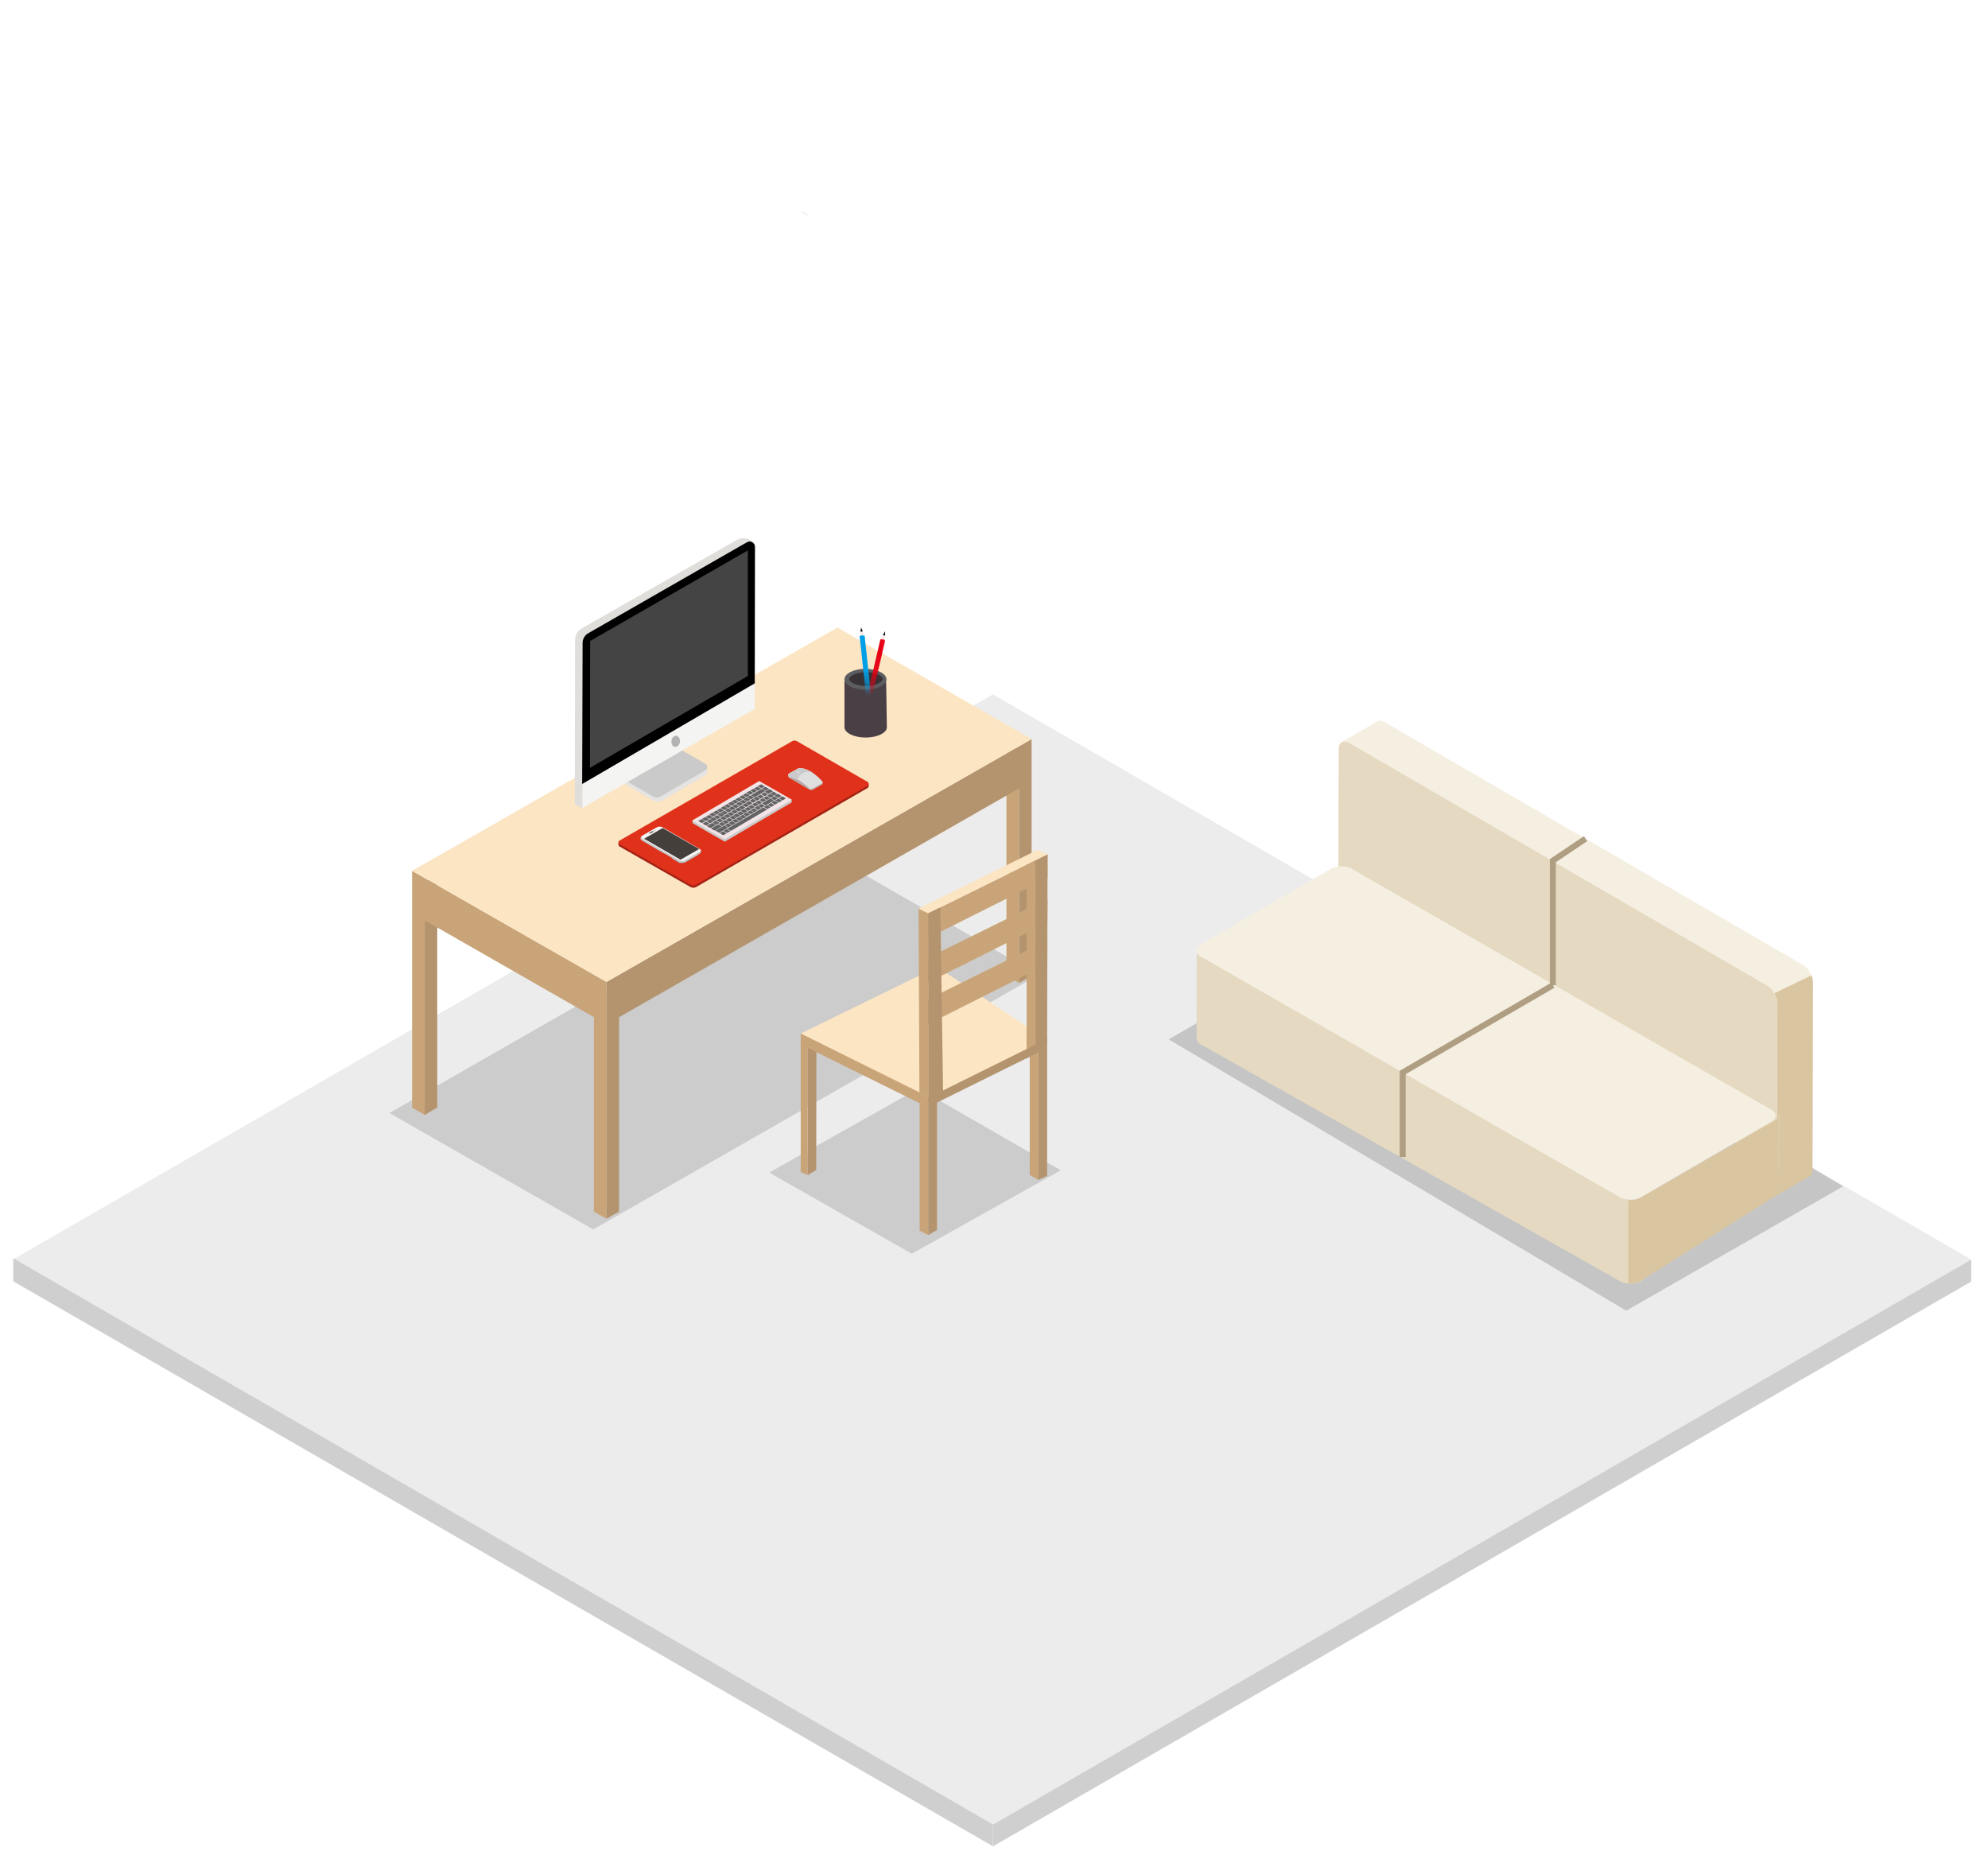 <svg width="150" height="140" viewBox="0 0 150 140" fill="none" xmlns="http://www.w3.org/2000/svg">
<path fill-rule="evenodd" clip-rule="evenodd" d="M1 95.028L74.932 137.675L148.738 95.044L74.917 52.397L1 95.028Z" fill="#ECECEC"/>
<path fill-rule="evenodd" clip-rule="evenodd" d="M74.917 139.321L1 96.69V94.949L74.932 137.676L74.917 139.321Z" fill="#CFCFCF"/>
<path fill-rule="evenodd" clip-rule="evenodd" d="M74.933 139.321L148.738 96.706V95.044L74.933 137.675V139.321Z" fill="#CFCFCF"/>
<g filter="url(#filter0_f_780_348)">
<path fill-rule="evenodd" clip-rule="evenodd" d="M88.178 78.428L122.707 98.905L139.07 89.521L104.54 69.028L88.178 78.428Z" fill="#C5C5C5"/>
</g>
<path fill-rule="evenodd" clip-rule="evenodd" d="M61.245 16.427L60.517 16V16.016L61.245 16.427Z" fill="#87614F"/>
<path fill-rule="evenodd" clip-rule="evenodd" d="M71.704 65.104L72.464 64.661L71.704 65.104Z" fill="#A59D88"/>
<path fill-rule="evenodd" clip-rule="evenodd" d="M136.791 74.108V74.061V74.029V73.998L136.775 73.95V73.918L136.76 73.871V73.839L136.744 73.792L136.728 73.76L136.712 73.713V73.681L136.696 73.633L136.68 73.602L136.665 73.57L136.649 73.523L136.617 73.491L136.601 73.444L136.57 73.396V73.38L136.554 73.365L136.506 73.285L136.459 73.206L136.427 73.159L136.396 73.127L136.364 73.096L136.332 73.064V73.048L136.301 73.032L136.269 73.001L136.237 72.969L136.206 72.937L136.19 72.921H136.174L136.158 72.906L136.127 72.874L136.095 72.858L136.063 72.842L136.032 72.811L104.462 54.486L104.446 54.47L104.414 54.454L104.382 54.438L104.351 54.422H104.319V54.407H104.288L104.256 54.391H104.224H104.193L104.177 54.375H104.161H104.129H104.082L104.034 54.391L103.987 54.407L103.924 54.438L101.233 55.989L101.344 55.958L101.471 55.942H101.487L101.613 55.973H101.629L101.771 56.052L133.341 74.377L133.484 74.488H133.5L133.626 74.615H133.642L133.769 74.773L133.879 74.947L133.974 75.137L134.038 75.327L134.085 75.517L134.101 75.707L134.069 88.414L134.054 88.572V88.588L134.006 88.714L133.959 88.793L133.848 88.904L136.538 87.338L136.649 87.227L136.665 87.211L136.696 87.163V87.148L136.712 87.116L136.728 87.069L136.744 87.037V87.021V87.005V86.99L136.76 86.958V86.926V86.894V86.847L136.791 74.14V74.108Z" fill="#F5EFE1"/>
<path fill-rule="evenodd" clip-rule="evenodd" d="M136.791 74.108V74.061V74.029V73.997L136.775 73.95V73.918L136.759 73.871V73.839L136.744 73.791L136.728 73.76L136.712 73.712V73.681L136.696 73.633L136.68 73.602L133.879 74.947L133.974 75.136L134.038 75.326L134.085 75.516L134.101 75.706L134.069 89.838L134.053 89.996L134.006 90.138L133.958 90.201L133.848 90.328L136.538 88.761L136.649 88.651L136.664 88.635L136.696 88.572L136.712 88.54L136.728 88.493L136.744 88.461V88.445V88.429V88.413L136.759 88.382V88.35V88.303V88.271L136.791 74.14V74.108Z" fill="#D9C6A1"/>
<path fill-rule="evenodd" clip-rule="evenodd" d="M133.341 74.377C133.768 74.614 134.1 75.216 134.1 75.706L134.069 87.116C134.069 87.606 133.721 87.796 133.293 87.559L101.739 69.234C101.312 68.996 100.979 68.395 100.979 67.905L101.011 56.495C101.011 56.005 101.359 55.815 101.787 56.052L133.341 74.377Z" fill="#E5D9C1"/>
<path fill-rule="evenodd" clip-rule="evenodd" d="M134.18 84.252L134.132 84.363L134.116 84.378L134.037 84.473L133.958 84.521L133.895 84.568L123.814 90.36C123.751 90.392 123.672 90.423 123.609 90.455L123.53 90.487L123.419 90.518L123.292 90.534H123.261L123.071 90.55H123.039L122.865 90.534H122.833L122.659 90.502H122.628L122.485 90.455L122.454 90.439L122.295 90.36L90.615 72.162L90.472 72.067C90.346 71.956 90.298 71.845 90.298 71.719L90.282 78.365C90.282 78.523 90.393 78.682 90.599 78.808L122.28 96.706L122.438 96.785H122.454L122.485 96.801L122.58 96.832L122.643 96.848H122.675H122.707L122.818 96.864H122.865H122.897H122.928H123.039H123.071H123.102H123.15L123.276 96.848H123.292H123.324L123.419 96.832L123.451 96.817L123.561 96.785L123.625 96.769L123.64 96.753C123.72 96.722 123.783 96.706 123.846 96.658L133.863 88.952H133.879L133.942 88.904L134.021 88.857L134.085 88.778L134.1 88.762L134.116 88.746L134.132 88.714L134.164 88.651V88.635V88.619L134.18 88.588V88.524V88.509L134.259 84.062L134.18 84.252Z" fill="#E5D9C1"/>
<path fill-rule="evenodd" clip-rule="evenodd" d="M134.18 84.252L134.132 84.363L134.117 84.379L134.037 84.474L133.958 84.521L133.895 84.569L123.815 90.36C123.751 90.392 123.672 90.424 123.609 90.455L123.53 90.487L123.419 90.519L123.292 90.534H123.261L123.071 90.55H123.039L122.865 90.534V96.848H122.897H123.008H123.039H123.071H123.118L123.245 96.832H123.261H123.292L123.387 96.817L123.419 96.801L123.53 96.769L123.593 96.753L123.609 96.738C123.688 96.706 123.751 96.69 123.815 96.643L133.863 90.313H133.879L133.942 90.265L134.022 90.218L134.085 90.139L134.101 90.123L134.117 90.107L134.132 90.075L134.164 90.012V89.996V89.981L134.18 89.949V89.885V89.87L134.227 84.094L134.18 84.252Z" fill="#D9C6A1"/>
<path fill-rule="evenodd" clip-rule="evenodd" d="M133.657 83.745C134.084 83.983 134.084 84.394 133.657 84.632L123.782 90.36C123.371 90.597 122.675 90.597 122.247 90.36L90.567 72.162C90.139 71.924 90.139 71.513 90.567 71.276L100.441 65.547C100.853 65.31 101.549 65.31 101.976 65.547L133.657 83.745Z" fill="#F5EFE1"/>
<path d="M117.168 74.346L105.838 80.929V87.306" stroke="#AF9E82" stroke-width="0.449" stroke-miterlimit="22.926"/>
<path d="M117.168 74.346V64.946L119.637 63.284" stroke="#AF9E82" stroke-width="0.449" stroke-miterlimit="22.926"/>
<path fill-rule="evenodd" clip-rule="evenodd" d="M23.407 32.537L23.392 32.522L23.407 32.537Z" fill="#B7ACAA"/>
<path fill-rule="evenodd" clip-rule="evenodd" d="M23.771 32.315L23.914 32.236V31.951V31.936V32.236L23.771 32.315Z" fill="#B7ACAA"/>
<path fill-rule="evenodd" clip-rule="evenodd" d="M26.588 30.97L26.082 30.669L26.588 30.97Z" fill="#B7ACAA"/>
<path fill-rule="evenodd" clip-rule="evenodd" d="M28.17 31.887L26.588 30.97L28.17 31.887Z" fill="#D3A591"/>
<g filter="url(#filter1_f_780_348)">
<path fill-rule="evenodd" clip-rule="evenodd" d="M78.358 73.562L63.008 64.731L34.476 81.078L29.381 83.99L44.762 92.773L78.358 73.562Z" fill="#CCCCCC"/>
</g>
<path fill-rule="evenodd" clip-rule="evenodd" d="M76.889 59.493V74.178L75.939 73.64V56.486H76.889V59.493Z" fill="#C9A478"/>
<path fill-rule="evenodd" clip-rule="evenodd" d="M32.042 69.446V84.132L32.992 83.578V66.424H32.042V69.446Z" fill="#B4946F"/>
<path fill-rule="evenodd" clip-rule="evenodd" d="M45.762 91.965L46.711 91.427V76.758L76.889 59.493V74.178L77.838 73.64V55.774L45.762 74.099V91.965Z" fill="#B4946F"/>
<path fill-rule="evenodd" clip-rule="evenodd" d="M45.762 91.965L44.813 91.427V76.757L32.042 69.447V84.132L31.093 83.578V65.712L45.762 74.099V91.965Z" fill="#C9A478"/>
<path fill-rule="evenodd" clip-rule="evenodd" d="M77.839 55.774L63.185 47.355L35.951 62.943L31.093 65.712L45.762 74.099L77.839 55.774Z" fill="#FCE5C3"/>
<path fill-rule="evenodd" clip-rule="evenodd" d="M53.358 57.911C53.358 57.911 51.395 56.946 49.496 56.028C48.547 56.645 47.566 57.184 46.569 57.722C46.268 57.927 45.968 58.117 45.667 58.307L49.243 60.38C49.481 60.523 49.766 60.523 50.003 60.38C50.003 60.38 51.981 59.209 53.2 58.513C53.31 58.45 53.374 58.339 53.374 58.212L53.358 57.911Z" fill="#E5E4E2"/>
<path fill-rule="evenodd" clip-rule="evenodd" d="M53.231 57.642L49.94 55.743C48.864 56.471 47.724 57.104 46.569 57.721C46.347 57.864 46.126 58.006 45.904 58.148L49.259 60.095C49.449 60.206 49.67 60.206 49.86 60.095L53.215 58.133C53.421 58.022 53.421 57.753 53.231 57.642Z" fill="#CACACA"/>
<path fill-rule="evenodd" clip-rule="evenodd" d="M43.372 60.695L43.926 60.98L56.965 41.263C56.965 41.057 56.76 40.835 56.57 40.725C56.253 40.566 55.889 40.582 55.573 40.756L43.926 47.403C43.594 47.593 43.388 47.941 43.388 48.321L43.372 60.695Z" fill="#DFDEDB"/>
<path fill-rule="evenodd" clip-rule="evenodd" d="M43.941 60.965L56.949 53.496L56.965 41.263C56.965 40.963 56.633 40.757 56.364 40.915L44.385 47.783C44.131 47.925 43.957 48.21 43.957 48.511L43.941 60.965Z" fill="#F4F4F3"/>
<path fill-rule="evenodd" clip-rule="evenodd" d="M56.949 51.565L56.965 41.263C56.965 40.963 56.633 40.757 56.364 40.915L44.385 47.783C44.132 47.925 43.957 48.21 43.957 48.511L43.926 59.161L56.949 51.565Z" fill="black"/>
<path opacity="0.6" fill-rule="evenodd" clip-rule="evenodd" d="M56.428 41.532L44.528 48.368L44.512 57.942L56.428 51.011V41.532Z" fill="#717171"/>
<path opacity="0.902" fill-rule="evenodd" clip-rule="evenodd" d="M50.937 56.359C51.111 56.375 51.285 56.201 51.3 55.979C51.332 55.742 51.206 55.536 51.031 55.52C50.857 55.505 50.683 55.679 50.667 55.9C50.636 56.138 50.747 56.343 50.937 56.359Z" fill="#ACACAC"/>
<path fill-rule="evenodd" clip-rule="evenodd" d="M46.664 63.576L59.767 56.091C59.878 56.028 60.02 56.028 60.131 56.091L65.543 59.161C65.543 59.161 65.543 59.256 65.543 59.304C65.543 59.367 65.511 59.43 65.464 59.462L52.535 66.931C52.393 67.01 52.234 67.01 52.092 66.931L46.743 63.877C46.696 63.846 46.664 63.782 46.664 63.735C46.664 63.64 46.664 63.576 46.664 63.576Z" fill="#A32214"/>
<path fill-rule="evenodd" clip-rule="evenodd" d="M46.743 63.433L59.767 55.932C59.878 55.869 60.02 55.869 60.131 55.932L65.464 59.002C65.575 59.066 65.575 59.224 65.464 59.287L52.535 66.756C52.393 66.835 52.234 66.835 52.092 66.756L46.743 63.702C46.633 63.655 46.633 63.496 46.743 63.433Z" fill="#E0311A"/>
<path fill-rule="evenodd" clip-rule="evenodd" d="M59.735 60.522V60.348H59.45C58.343 59.715 58.437 59.779 57.33 59.146C57.314 59.13 57.282 59.13 57.266 59.146C55.7 60.063 54.133 60.997 52.551 61.915H52.25V62.105C52.25 62.105 52.25 62.121 52.266 62.121C53.468 62.817 53.453 62.817 54.655 63.497C54.671 63.513 54.703 63.513 54.719 63.497C56.396 62.516 58.058 61.535 59.735 60.554C59.735 60.538 59.735 60.538 59.735 60.522Z" fill="#CACACA"/>
<path fill-rule="evenodd" clip-rule="evenodd" d="M54.703 63.307C56.38 62.326 58.042 61.345 59.719 60.364C59.735 60.348 59.735 60.332 59.719 60.332C58.532 59.636 58.517 59.651 57.314 58.955C57.298 58.939 57.267 58.939 57.251 58.955C55.589 59.936 53.912 60.917 52.25 61.899C52.234 61.914 52.234 61.914 52.25 61.93C53.453 62.627 53.437 62.627 54.64 63.307C54.671 63.323 54.703 63.323 54.703 63.307Z" fill="#F3E4E7"/>
<path fill-rule="evenodd" clip-rule="evenodd" d="M55.763 60.522C55.668 60.569 55.636 60.601 55.541 60.648C55.525 60.648 55.541 60.664 55.541 60.664C55.636 60.727 55.684 60.743 55.794 60.806C55.81 60.806 55.81 60.806 55.826 60.806C55.921 60.759 55.953 60.727 56.048 60.68C56.063 60.68 56.048 60.664 56.048 60.664C55.953 60.601 55.905 60.585 55.794 60.522C55.779 60.522 55.763 60.522 55.763 60.522Z" fill="#636363"/>
<path fill-rule="evenodd" clip-rule="evenodd" d="M56.048 60.363C55.953 60.411 55.921 60.442 55.826 60.49C55.81 60.49 55.826 60.506 55.826 60.506C55.921 60.569 55.969 60.585 56.08 60.648C56.095 60.648 56.111 60.648 56.111 60.648C56.206 60.601 56.238 60.569 56.333 60.522C56.349 60.522 56.333 60.506 56.333 60.506C56.238 60.442 56.19 60.427 56.08 60.363C56.064 60.363 56.048 60.363 56.048 60.363Z" fill="#636363"/>
<path fill-rule="evenodd" clip-rule="evenodd" d="M56.316 60.19C56.221 60.237 56.19 60.269 56.095 60.316C56.079 60.316 56.095 60.332 56.095 60.332C56.19 60.395 56.237 60.411 56.348 60.474C56.364 60.474 56.364 60.474 56.38 60.474C56.475 60.427 56.506 60.395 56.601 60.348C56.617 60.348 56.601 60.332 56.601 60.332C56.506 60.269 56.459 60.253 56.348 60.19C56.348 60.19 56.332 60.19 56.316 60.19Z" fill="#636363"/>
<path fill-rule="evenodd" clip-rule="evenodd" d="M55.479 60.696C55.384 60.743 55.352 60.775 55.257 60.822C55.241 60.822 55.257 60.838 55.257 60.838C55.352 60.901 55.4 60.917 55.51 60.98C55.526 60.98 55.542 60.98 55.542 60.98C55.637 60.933 55.669 60.901 55.763 60.854C55.779 60.854 55.763 60.838 55.763 60.838C55.669 60.775 55.621 60.759 55.51 60.696C55.51 60.68 55.494 60.68 55.479 60.696Z" fill="#636363"/>
<path fill-rule="evenodd" clip-rule="evenodd" d="M55.209 60.855C55.114 60.902 55.082 60.934 54.987 60.981C54.972 60.981 54.987 60.997 54.987 60.997C55.082 61.06 55.13 61.076 55.241 61.139C55.257 61.139 55.272 61.139 55.272 61.139C55.367 61.092 55.399 61.06 55.494 61.013C55.51 61.013 55.494 60.997 55.494 60.997C55.399 60.934 55.352 60.918 55.241 60.855C55.225 60.855 55.209 60.855 55.209 60.855Z" fill="#636363"/>
<path fill-rule="evenodd" clip-rule="evenodd" d="M56.602 60.031C56.507 60.079 56.475 60.11 56.38 60.158C56.364 60.158 56.38 60.174 56.38 60.174C56.475 60.237 56.523 60.253 56.633 60.316C56.649 60.316 56.649 60.316 56.665 60.316C56.76 60.269 56.791 60.237 56.886 60.19C56.902 60.19 56.902 60.174 56.886 60.174C56.791 60.11 56.744 60.094 56.633 60.031C56.633 60.031 56.617 60.031 56.602 60.031Z" fill="#636363"/>
<path fill-rule="evenodd" clip-rule="evenodd" d="M57.013 60.854C57.108 60.807 57.14 60.775 57.235 60.728C57.251 60.728 57.235 60.712 57.235 60.712C57.14 60.648 57.093 60.633 56.998 60.569C56.982 60.569 56.982 60.569 56.966 60.569C56.871 60.617 56.839 60.648 56.744 60.696C56.728 60.696 56.744 60.712 56.744 60.712C56.839 60.775 56.887 60.791 56.982 60.854C56.982 60.854 56.998 60.87 57.013 60.854Z" fill="#636363"/>
<path fill-rule="evenodd" clip-rule="evenodd" d="M57.488 59.541C57.472 59.541 57.456 59.541 57.456 59.541C57.203 59.699 56.934 59.842 56.681 60C56.665 60 56.681 60.016 56.681 60.016C56.776 60.079 56.823 60.095 56.918 60.158C56.934 60.158 56.934 60.158 56.95 60.158C57.203 60 57.472 59.858 57.725 59.699C57.741 59.699 57.741 59.683 57.725 59.683C57.63 59.62 57.583 59.589 57.488 59.541Z" fill="#636363"/>
<path fill-rule="evenodd" clip-rule="evenodd" d="M57.282 60.696C57.377 60.648 57.408 60.617 57.504 60.569C57.519 60.569 57.504 60.554 57.504 60.554C57.408 60.49 57.361 60.474 57.266 60.411C57.25 60.411 57.25 60.411 57.234 60.411C57.139 60.459 57.108 60.49 57.013 60.538C56.997 60.538 57.013 60.554 57.013 60.554C57.108 60.617 57.155 60.633 57.25 60.696C57.266 60.696 57.282 60.696 57.282 60.696Z" fill="#636363"/>
<path fill-rule="evenodd" clip-rule="evenodd" d="M57.583 60.521C57.678 60.474 57.709 60.442 57.804 60.395C57.82 60.395 57.804 60.379 57.804 60.379C57.709 60.315 57.662 60.3 57.567 60.236C57.551 60.236 57.551 60.236 57.535 60.236C57.44 60.284 57.409 60.315 57.314 60.363C57.298 60.363 57.314 60.379 57.314 60.379C57.409 60.442 57.456 60.458 57.551 60.521C57.551 60.537 57.567 60.537 57.583 60.521Z" fill="#636363"/>
<path fill-rule="evenodd" clip-rule="evenodd" d="M57.868 60.364C57.963 60.316 57.994 60.285 58.089 60.237C58.105 60.237 58.089 60.221 58.089 60.221C57.994 60.158 57.947 60.142 57.852 60.079C57.836 60.079 57.836 60.079 57.82 60.079C57.725 60.127 57.694 60.158 57.599 60.206C57.583 60.206 57.599 60.221 57.599 60.221C57.694 60.285 57.741 60.301 57.836 60.364C57.836 60.364 57.852 60.364 57.868 60.364Z" fill="#636363"/>
<path fill-rule="evenodd" clip-rule="evenodd" d="M58.153 60.189C58.248 60.142 58.28 60.11 58.374 60.062C58.39 60.062 58.374 60.047 58.374 60.047C58.28 59.983 58.232 59.968 58.137 59.904C58.121 59.904 58.121 59.904 58.105 59.904C58.011 59.952 57.979 59.983 57.884 60.031C57.868 60.031 57.884 60.047 57.884 60.047C57.979 60.11 58.026 60.126 58.121 60.189C58.121 60.189 58.137 60.189 58.153 60.189Z" fill="#636363"/>
<path fill-rule="evenodd" clip-rule="evenodd" d="M53.531 61.835C53.436 61.882 53.405 61.914 53.31 61.962C53.294 61.962 53.31 61.977 53.31 61.977C53.405 62.041 53.452 62.056 53.563 62.12C53.579 62.12 53.595 62.12 53.595 62.12C53.69 62.072 53.721 62.041 53.816 61.993C53.832 61.993 53.816 61.977 53.816 61.977C53.721 61.914 53.674 61.898 53.563 61.835C53.547 61.835 53.531 61.835 53.531 61.835Z" fill="#636363"/>
<path fill-rule="evenodd" clip-rule="evenodd" d="M54.481 62.326C54.497 62.326 54.513 62.326 54.513 62.326C54.608 62.278 54.639 62.247 54.734 62.199C54.75 62.199 54.734 62.183 54.734 62.183C54.639 62.12 54.592 62.104 54.481 62.041C54.465 62.041 54.449 62.041 54.449 62.041C54.354 62.089 54.323 62.12 54.228 62.168C54.212 62.168 54.228 62.183 54.228 62.183C54.323 62.247 54.37 62.278 54.481 62.326Z" fill="#636363"/>
<path fill-rule="evenodd" clip-rule="evenodd" d="M54.022 62.23C54.038 62.23 54.054 62.23 54.054 62.23C54.148 62.183 54.18 62.151 54.275 62.104C54.291 62.104 54.275 62.088 54.275 62.088C54.18 62.024 54.133 62.009 54.022 61.945C54.006 61.945 53.99 61.945 53.99 61.945C53.895 61.993 53.864 62.024 53.769 62.072C53.753 62.072 53.769 62.088 53.769 62.088C53.88 62.135 53.927 62.167 54.022 62.23Z" fill="#636363"/>
<path fill-rule="evenodd" clip-rule="evenodd" d="M54.956 62.421C54.971 62.421 54.987 62.421 54.987 62.421C55.082 62.373 55.114 62.342 55.209 62.294C55.225 62.294 55.209 62.278 55.209 62.278C55.114 62.215 55.066 62.199 54.956 62.136C54.94 62.136 54.924 62.136 54.924 62.136C54.829 62.183 54.797 62.215 54.702 62.262C54.687 62.262 54.702 62.278 54.702 62.278C54.797 62.342 54.861 62.373 54.956 62.421Z" fill="#636363"/>
<path fill-rule="evenodd" clip-rule="evenodd" d="M55.272 62.262C55.367 62.215 55.399 62.183 55.494 62.136C55.51 62.136 55.494 62.12 55.494 62.12C55.399 62.057 55.352 62.041 55.241 61.977C55.225 61.977 55.209 61.977 55.209 61.977C55.114 62.025 55.082 62.057 54.987 62.104C54.972 62.104 54.987 62.12 54.987 62.12C55.082 62.183 55.13 62.199 55.241 62.262C55.241 62.262 55.257 62.262 55.272 62.262Z" fill="#636363"/>
<path fill-rule="evenodd" clip-rule="evenodd" d="M54.924 61.013C54.829 61.06 54.797 61.092 54.702 61.139C54.687 61.139 54.702 61.155 54.702 61.155C54.797 61.218 54.845 61.234 54.956 61.297C54.971 61.297 54.987 61.297 54.987 61.297C55.082 61.25 55.114 61.218 55.209 61.171C55.225 61.171 55.209 61.155 55.209 61.155C55.114 61.092 55.066 61.076 54.956 61.013C54.94 61.013 54.94 61.013 54.924 61.013Z" fill="#636363"/>
<path fill-rule="evenodd" clip-rule="evenodd" d="M54.371 61.345C54.276 61.392 54.245 61.424 54.15 61.471C54.134 61.471 54.15 61.487 54.15 61.487C54.245 61.55 54.292 61.566 54.403 61.63C54.419 61.63 54.434 61.63 54.434 61.63C54.529 61.582 54.561 61.55 54.656 61.503C54.672 61.503 54.656 61.487 54.656 61.487C54.561 61.424 54.514 61.408 54.403 61.345C54.387 61.345 54.371 61.345 54.371 61.345Z" fill="#636363"/>
<path fill-rule="evenodd" clip-rule="evenodd" d="M54.64 61.187C54.545 61.234 54.513 61.266 54.418 61.313C54.402 61.313 54.418 61.329 54.418 61.329C54.513 61.392 54.561 61.408 54.671 61.471C54.687 61.471 54.703 61.471 54.703 61.471C54.798 61.424 54.83 61.392 54.925 61.345C54.94 61.345 54.925 61.329 54.925 61.329C54.83 61.266 54.782 61.25 54.671 61.187C54.671 61.187 54.656 61.187 54.64 61.187Z" fill="#636363"/>
<path fill-rule="evenodd" clip-rule="evenodd" d="M53.801 61.677C53.706 61.724 53.674 61.756 53.579 61.803C53.563 61.803 53.579 61.819 53.579 61.819C53.674 61.883 53.722 61.898 53.833 61.962C53.848 61.962 53.864 61.962 53.864 61.962C53.959 61.914 53.991 61.883 54.086 61.835C54.102 61.835 54.086 61.819 54.086 61.819C53.991 61.756 53.943 61.74 53.833 61.677C53.833 61.677 53.817 61.677 53.801 61.677Z" fill="#636363"/>
<path fill-rule="evenodd" clip-rule="evenodd" d="M54.086 61.519C53.991 61.566 53.959 61.598 53.864 61.645C53.849 61.645 53.864 61.661 53.864 61.661C53.959 61.724 54.007 61.74 54.118 61.803C54.133 61.803 54.149 61.803 54.149 61.803C54.244 61.756 54.276 61.724 54.371 61.677C54.387 61.677 54.371 61.661 54.371 61.661C54.276 61.598 54.228 61.582 54.118 61.519C54.102 61.503 54.102 61.503 54.086 61.519Z" fill="#636363"/>
<path fill-rule="evenodd" clip-rule="evenodd" d="M57.076 60.126C56.981 60.173 56.95 60.205 56.855 60.253C56.839 60.253 56.855 60.268 56.855 60.268C56.95 60.332 56.997 60.347 57.092 60.411C57.108 60.411 57.108 60.411 57.124 60.411C57.219 60.363 57.25 60.332 57.345 60.284C57.361 60.284 57.361 60.268 57.345 60.268C57.25 60.205 57.203 60.189 57.108 60.126C57.092 60.126 57.076 60.126 57.076 60.126Z" fill="#636363"/>
<path fill-rule="evenodd" clip-rule="evenodd" d="M56.238 60.617C56.143 60.665 56.112 60.696 56.017 60.744C56.001 60.744 56.017 60.76 56.017 60.76C56.112 60.823 56.159 60.839 56.27 60.902C56.286 60.902 56.286 60.902 56.302 60.902C56.397 60.855 56.428 60.823 56.523 60.775C56.539 60.775 56.523 60.76 56.523 60.76C56.428 60.696 56.381 60.681 56.286 60.617C56.254 60.617 56.238 60.617 56.238 60.617Z" fill="#636363"/>
<path fill-rule="evenodd" clip-rule="evenodd" d="M55.953 60.791C55.858 60.839 55.827 60.87 55.732 60.918C55.716 60.918 55.732 60.934 55.732 60.934C55.827 60.997 55.874 61.013 55.985 61.076C56.001 61.076 56.001 61.076 56.017 61.076C56.111 61.029 56.143 60.997 56.238 60.949C56.254 60.949 56.238 60.934 56.238 60.934C56.143 60.87 56.096 60.855 55.985 60.791C55.985 60.775 55.969 60.775 55.953 60.791Z" fill="#636363"/>
<path fill-rule="evenodd" clip-rule="evenodd" d="M56.507 60.458C56.412 60.505 56.38 60.537 56.285 60.585C56.27 60.585 56.285 60.6 56.285 60.6C56.38 60.664 56.428 60.68 56.523 60.743C56.538 60.743 56.538 60.743 56.554 60.743C56.649 60.695 56.681 60.664 56.776 60.616C56.792 60.616 56.776 60.6 56.776 60.6C56.681 60.537 56.633 60.521 56.538 60.458C56.538 60.458 56.523 60.458 56.507 60.458Z" fill="#636363"/>
<path fill-rule="evenodd" clip-rule="evenodd" d="M55.684 60.949C55.589 60.997 55.557 61.028 55.462 61.076C55.446 61.076 55.462 61.092 55.462 61.092C55.557 61.155 55.605 61.171 55.715 61.234C55.731 61.234 55.747 61.234 55.747 61.234C55.842 61.187 55.873 61.155 55.968 61.108C55.984 61.108 55.968 61.092 55.968 61.092C55.873 61.028 55.826 61.013 55.715 60.949C55.7 60.949 55.684 60.949 55.684 60.949Z" fill="#636363"/>
<path fill-rule="evenodd" clip-rule="evenodd" d="M55.398 61.107C55.304 61.155 55.272 61.187 55.177 61.234C55.161 61.234 55.177 61.25 55.177 61.25C55.272 61.313 55.319 61.329 55.43 61.392C55.446 61.392 55.462 61.392 55.462 61.392C55.557 61.345 55.588 61.313 55.683 61.266C55.699 61.266 55.683 61.25 55.683 61.25C55.588 61.187 55.541 61.171 55.43 61.107C55.414 61.107 55.398 61.107 55.398 61.107Z" fill="#636363"/>
<path fill-rule="evenodd" clip-rule="evenodd" d="M56.791 60.284C56.696 60.332 56.664 60.363 56.569 60.411C56.554 60.411 56.569 60.427 56.569 60.427C56.664 60.49 56.712 60.506 56.807 60.569C56.823 60.569 56.823 60.569 56.839 60.569C56.934 60.522 56.965 60.49 57.06 60.442C57.076 60.442 57.06 60.427 57.06 60.427C56.965 60.363 56.918 60.347 56.823 60.284C56.823 60.284 56.807 60.284 56.791 60.284Z" fill="#636363"/>
<path fill-rule="evenodd" clip-rule="evenodd" d="M58.453 60.062C58.548 60.126 58.596 60.142 58.691 60.205C58.706 60.205 58.722 60.205 58.722 60.205C58.817 60.157 58.865 60.126 58.944 60.062C58.959 60.062 58.959 60.047 58.944 60.047C58.849 59.983 58.801 59.968 58.706 59.904C58.691 59.904 58.675 59.904 58.675 59.904C58.58 59.952 58.532 59.983 58.453 60.031C58.453 60.047 58.453 60.062 58.453 60.062Z" fill="#636363"/>
<path fill-rule="evenodd" clip-rule="evenodd" d="M55.542 62.089C55.637 62.041 55.669 62.009 55.763 61.962C55.779 61.962 55.763 61.946 55.763 61.946C55.669 61.883 55.621 61.867 55.51 61.804C55.494 61.804 55.479 61.804 55.479 61.804C55.384 61.851 55.352 61.883 55.257 61.93C55.241 61.93 55.257 61.946 55.257 61.946C55.352 62.009 55.4 62.025 55.51 62.089C55.526 62.104 55.542 62.104 55.542 62.089Z" fill="#636363"/>
<path fill-rule="evenodd" clip-rule="evenodd" d="M56.728 61.028C56.823 60.98 56.855 60.949 56.95 60.901C56.966 60.901 56.95 60.886 56.95 60.886C56.855 60.822 56.807 60.806 56.712 60.743C56.697 60.743 56.697 60.743 56.681 60.743C56.586 60.791 56.554 60.822 56.459 60.87C56.443 60.87 56.459 60.886 56.459 60.886C56.554 60.949 56.602 60.965 56.697 61.028C56.712 61.028 56.728 61.028 56.728 61.028Z" fill="#636363"/>
<path fill-rule="evenodd" clip-rule="evenodd" d="M57.409 60.253C57.504 60.205 57.535 60.173 57.63 60.126C57.646 60.126 57.646 60.11 57.63 60.11C57.535 60.047 57.488 60.031 57.393 59.968C57.377 59.968 57.377 59.968 57.361 59.968C57.266 60.015 57.235 60.047 57.14 60.094C57.124 60.094 57.14 60.11 57.14 60.11C57.235 60.173 57.282 60.189 57.377 60.253C57.393 60.253 57.409 60.253 57.409 60.253Z" fill="#636363"/>
<path fill-rule="evenodd" clip-rule="evenodd" d="M57.71 60.079C57.805 60.031 57.836 60 57.931 59.952C57.947 59.952 57.931 59.936 57.931 59.936C57.836 59.873 57.789 59.857 57.694 59.794C57.678 59.794 57.678 59.794 57.662 59.794C57.567 59.841 57.536 59.873 57.441 59.92C57.425 59.92 57.441 59.936 57.441 59.936C57.536 60 57.583 60.016 57.678 60.079C57.678 60.079 57.694 60.079 57.71 60.079Z" fill="#636363"/>
<path fill-rule="evenodd" clip-rule="evenodd" d="M55.114 61.281C55.019 61.329 54.988 61.361 54.893 61.408C54.877 61.408 54.893 61.424 54.893 61.424C54.988 61.487 55.035 61.503 55.146 61.566C55.162 61.566 55.178 61.566 55.178 61.566C55.273 61.519 55.304 61.487 55.399 61.44C55.415 61.44 55.399 61.424 55.399 61.424C55.304 61.361 55.257 61.345 55.146 61.281C55.146 61.266 55.13 61.266 55.114 61.281Z" fill="#636363"/>
<path fill-rule="evenodd" clip-rule="evenodd" d="M55.62 61.676C55.715 61.629 55.747 61.597 55.842 61.55C55.857 61.55 55.842 61.534 55.842 61.534C55.747 61.471 55.699 61.455 55.588 61.392C55.572 61.392 55.572 61.392 55.557 61.392C55.462 61.439 55.43 61.471 55.335 61.518C55.319 61.518 55.335 61.534 55.335 61.534C55.43 61.597 55.478 61.613 55.588 61.676C55.604 61.676 55.62 61.676 55.62 61.676Z" fill="#636363"/>
<path fill-rule="evenodd" clip-rule="evenodd" d="M55.905 61.519C56 61.472 56.032 61.44 56.127 61.393C56.142 61.393 56.127 61.377 56.127 61.377C56.032 61.313 55.984 61.298 55.873 61.234C55.858 61.234 55.858 61.234 55.842 61.234C55.747 61.282 55.715 61.313 55.62 61.361C55.605 61.361 55.62 61.377 55.62 61.377C55.715 61.44 55.763 61.456 55.873 61.519C55.873 61.519 55.889 61.519 55.905 61.519Z" fill="#636363"/>
<path fill-rule="evenodd" clip-rule="evenodd" d="M56.46 61.187C56.555 61.14 56.586 61.108 56.681 61.061C56.697 61.061 56.681 61.045 56.681 61.045C56.586 60.981 56.539 60.966 56.444 60.902C56.428 60.902 56.428 60.902 56.412 60.902C56.317 60.95 56.286 60.981 56.191 61.029C56.175 61.029 56.191 61.045 56.191 61.045C56.286 61.108 56.333 61.124 56.428 61.187C56.428 61.187 56.444 61.187 56.46 61.187Z" fill="#636363"/>
<path fill-rule="evenodd" clip-rule="evenodd" d="M54.846 61.44C54.751 61.487 54.719 61.519 54.624 61.566C54.608 61.566 54.624 61.582 54.624 61.582C54.719 61.645 54.767 61.661 54.877 61.724C54.893 61.724 54.909 61.724 54.909 61.724C55.004 61.677 55.036 61.645 55.131 61.598C55.146 61.598 55.131 61.582 55.131 61.582C55.036 61.519 54.988 61.503 54.877 61.44C54.862 61.44 54.846 61.44 54.846 61.44Z" fill="#636363"/>
<path fill-rule="evenodd" clip-rule="evenodd" d="M56.175 61.344C56.27 61.297 56.301 61.265 56.396 61.218C56.412 61.218 56.396 61.202 56.396 61.202C56.301 61.139 56.254 61.123 56.143 61.06C56.127 61.06 56.127 61.06 56.111 61.06C56.016 61.107 55.985 61.139 55.89 61.186C55.874 61.186 55.89 61.202 55.89 61.202C55.985 61.265 56.032 61.281 56.143 61.344C56.159 61.36 56.175 61.36 56.175 61.344Z" fill="#636363"/>
<path fill-rule="evenodd" clip-rule="evenodd" d="M55.351 61.836C55.446 61.788 55.478 61.757 55.573 61.709C55.589 61.709 55.573 61.693 55.573 61.693C55.478 61.63 55.431 61.614 55.32 61.551C55.304 61.551 55.288 61.551 55.288 61.551C55.193 61.598 55.162 61.63 55.067 61.677C55.051 61.677 55.067 61.693 55.067 61.693C55.162 61.757 55.209 61.772 55.32 61.836C55.32 61.851 55.336 61.851 55.351 61.836Z" fill="#636363"/>
<path fill-rule="evenodd" clip-rule="evenodd" d="M55.067 62.01C55.162 61.962 55.194 61.93 55.289 61.883C55.305 61.883 55.289 61.867 55.289 61.867C55.194 61.804 55.146 61.788 55.036 61.725C55.02 61.725 55.004 61.725 55.004 61.725C54.909 61.772 54.877 61.804 54.782 61.851C54.767 61.851 54.782 61.867 54.782 61.867C54.877 61.93 54.925 61.946 55.036 62.01C55.051 62.01 55.067 62.01 55.067 62.01Z" fill="#636363"/>
<path fill-rule="evenodd" clip-rule="evenodd" d="M54.561 61.598C54.466 61.645 54.434 61.677 54.339 61.724C54.323 61.724 54.339 61.74 54.339 61.74C54.434 61.803 54.481 61.819 54.592 61.883C54.608 61.883 54.624 61.883 54.624 61.883C54.719 61.835 54.751 61.803 54.845 61.756C54.861 61.756 54.845 61.74 54.845 61.74C54.751 61.677 54.703 61.661 54.592 61.598C54.592 61.598 54.576 61.598 54.561 61.598Z" fill="#636363"/>
<path fill-rule="evenodd" clip-rule="evenodd" d="M54.276 61.772C54.181 61.819 54.149 61.851 54.054 61.898C54.038 61.898 54.054 61.914 54.054 61.914C54.149 61.977 54.196 61.993 54.307 62.056C54.323 62.056 54.339 62.056 54.339 62.056C54.434 62.009 54.465 61.977 54.56 61.93C54.576 61.93 54.56 61.914 54.56 61.914C54.465 61.851 54.418 61.835 54.307 61.772C54.307 61.756 54.291 61.756 54.276 61.772Z" fill="#636363"/>
<path fill-rule="evenodd" clip-rule="evenodd" d="M54.751 62.168C54.766 62.168 54.782 62.168 54.782 62.168C54.877 62.12 54.909 62.089 55.004 62.041C55.02 62.041 55.004 62.025 55.004 62.025C54.909 61.962 54.861 61.946 54.751 61.883C54.735 61.883 54.719 61.883 54.719 61.883C54.624 61.93 54.592 61.962 54.497 62.009C54.481 62.009 54.497 62.025 54.497 62.025C54.608 62.089 54.656 62.104 54.751 62.168Z" fill="#636363"/>
<path fill-rule="evenodd" clip-rule="evenodd" d="M55.194 60.791C55.21 60.791 55.225 60.791 55.225 60.791C55.32 60.743 55.352 60.712 55.447 60.664C55.463 60.664 55.447 60.648 55.447 60.648C55.352 60.585 55.305 60.569 55.194 60.506C55.178 60.506 55.162 60.506 55.162 60.506C55.067 60.553 55.036 60.585 54.941 60.633C54.925 60.633 54.941 60.648 54.941 60.648C55.036 60.712 55.099 60.743 55.194 60.791Z" fill="#636363"/>
<path fill-rule="evenodd" clip-rule="evenodd" d="M54.925 62.436C54.83 62.373 54.783 62.357 54.672 62.294C54.656 62.294 54.64 62.294 54.64 62.294C54.419 62.42 54.197 62.547 53.991 62.674C53.976 62.674 53.991 62.69 53.991 62.69C54.086 62.753 54.134 62.769 54.245 62.832C54.26 62.832 54.276 62.832 54.276 62.832C54.498 62.705 54.719 62.579 54.941 62.452C54.925 62.452 54.925 62.452 54.925 62.436Z" fill="#636363"/>
<path fill-rule="evenodd" clip-rule="evenodd" d="M53.532 62.152C53.437 62.089 53.39 62.073 53.279 62.01C53.263 62.01 53.247 62.01 53.247 62.01C53.152 62.057 53.12 62.089 53.026 62.136C53.01 62.136 53.026 62.152 53.026 62.152C53.12 62.215 53.168 62.231 53.279 62.295C53.295 62.295 53.31 62.295 53.31 62.295C53.405 62.247 53.437 62.215 53.532 62.168V62.152Z" fill="#636363"/>
<path fill-rule="evenodd" clip-rule="evenodd" d="M53.199 61.962C53.104 61.898 53.056 61.883 52.946 61.819C52.93 61.819 52.914 61.819 52.914 61.819C52.819 61.867 52.788 61.898 52.693 61.946C52.677 61.946 52.693 61.962 52.693 61.962C52.788 62.025 52.835 62.041 52.946 62.104C52.962 62.104 52.977 62.104 52.977 62.104C53.072 62.057 53.104 62.025 53.199 61.978C53.215 61.978 53.215 61.978 53.199 61.962Z" fill="#636363"/>
<path fill-rule="evenodd" clip-rule="evenodd" d="M54.45 62.357C54.355 62.294 54.307 62.278 54.196 62.215C54.181 62.215 54.165 62.215 54.165 62.215C53.991 62.31 53.833 62.405 53.658 62.516C53.643 62.516 53.658 62.531 53.658 62.531C53.753 62.595 53.801 62.611 53.912 62.674C53.927 62.674 53.943 62.674 53.943 62.674C54.117 62.579 54.276 62.484 54.45 62.373C54.45 62.357 54.45 62.357 54.45 62.357Z" fill="#636363"/>
<path fill-rule="evenodd" clip-rule="evenodd" d="M54.007 62.247C53.912 62.184 53.864 62.168 53.753 62.105C53.738 62.105 53.722 62.105 53.722 62.105C53.595 62.184 53.469 62.247 53.342 62.326C53.326 62.326 53.342 62.342 53.342 62.342C53.437 62.405 53.484 62.421 53.595 62.484C53.611 62.484 53.627 62.484 53.627 62.484C53.753 62.405 53.88 62.342 54.007 62.263C54.007 62.247 54.007 62.247 54.007 62.247Z" fill="#636363"/>
<path fill-rule="evenodd" clip-rule="evenodd" d="M53.231 61.946C53.247 61.946 53.263 61.946 53.263 61.946C53.358 61.898 53.389 61.867 53.484 61.819C53.5 61.819 53.484 61.803 53.484 61.803C53.389 61.74 53.342 61.724 53.231 61.661C53.215 61.661 53.199 61.661 53.199 61.661C53.104 61.709 53.073 61.74 52.978 61.788C52.962 61.788 52.978 61.803 52.978 61.803C53.073 61.867 53.136 61.898 53.231 61.946Z" fill="#636363"/>
<path fill-rule="evenodd" clip-rule="evenodd" d="M53.516 61.788C53.532 61.788 53.548 61.788 53.548 61.788C53.643 61.74 53.674 61.709 53.769 61.661C53.785 61.661 53.769 61.645 53.769 61.645C53.674 61.582 53.627 61.566 53.516 61.503C53.5 61.503 53.484 61.503 53.484 61.503C53.389 61.55 53.358 61.582 53.263 61.63C53.247 61.63 53.263 61.645 53.263 61.645C53.358 61.693 53.405 61.724 53.516 61.788Z" fill="#636363"/>
<path fill-rule="evenodd" clip-rule="evenodd" d="M54.354 61.297C54.37 61.297 54.386 61.297 54.386 61.297C54.481 61.25 54.512 61.218 54.607 61.171C54.623 61.171 54.607 61.155 54.607 61.155C54.512 61.092 54.465 61.076 54.354 61.013C54.338 61.013 54.322 61.013 54.322 61.013C54.227 61.06 54.196 61.092 54.101 61.139C54.085 61.139 54.101 61.155 54.101 61.155C54.196 61.203 54.259 61.234 54.354 61.297Z" fill="#636363"/>
<path fill-rule="evenodd" clip-rule="evenodd" d="M54.07 61.456C54.086 61.456 54.101 61.456 54.101 61.456C54.196 61.408 54.228 61.377 54.323 61.329C54.339 61.329 54.323 61.313 54.323 61.313C54.228 61.25 54.181 61.234 54.07 61.171C54.054 61.171 54.038 61.171 54.038 61.171C53.943 61.218 53.912 61.25 53.817 61.297C53.801 61.297 53.817 61.313 53.817 61.313C53.927 61.377 53.975 61.392 54.07 61.456Z" fill="#636363"/>
<path fill-rule="evenodd" clip-rule="evenodd" d="M53.785 61.614C53.8 61.614 53.816 61.614 53.816 61.614C53.911 61.566 53.943 61.535 54.038 61.487C54.054 61.487 54.038 61.471 54.038 61.471C53.943 61.408 53.895 61.392 53.785 61.329C53.769 61.329 53.753 61.329 53.753 61.329C53.658 61.377 53.626 61.408 53.531 61.456C53.516 61.456 53.531 61.471 53.531 61.471C53.642 61.535 53.69 61.566 53.785 61.614Z" fill="#636363"/>
<path fill-rule="evenodd" clip-rule="evenodd" d="M57.614 60.934C57.598 60.934 57.598 60.934 57.582 60.934C56.68 61.472 55.778 62.01 54.876 62.532C54.86 62.532 54.876 62.548 54.876 62.548C54.971 62.611 55.019 62.627 55.129 62.69C55.145 62.69 55.161 62.69 55.161 62.69C56.063 62.152 56.965 61.63 57.867 61.092C57.883 61.092 57.867 61.076 57.867 61.076C57.756 61.013 57.709 60.997 57.614 60.934Z" fill="#636363"/>
<path fill-rule="evenodd" clip-rule="evenodd" d="M59.038 60.095C59.023 60.095 59.023 60.095 59.007 60.095C58.912 60.142 58.864 60.174 58.785 60.237C58.77 60.237 58.77 60.253 58.785 60.253C58.88 60.316 58.928 60.332 59.023 60.395C59.038 60.395 59.038 60.395 59.054 60.395C59.149 60.348 59.197 60.316 59.276 60.253C59.292 60.253 59.292 60.237 59.276 60.237C59.181 60.174 59.133 60.142 59.038 60.095Z" fill="#636363"/>
<path fill-rule="evenodd" clip-rule="evenodd" d="M58.753 60.269C58.737 60.269 58.722 60.269 58.722 60.269C58.627 60.316 58.579 60.348 58.5 60.395C58.484 60.395 58.484 60.411 58.5 60.411C58.595 60.474 58.643 60.49 58.737 60.553C58.753 60.553 58.769 60.553 58.769 60.553C58.864 60.506 58.912 60.474 58.991 60.427C59.007 60.427 59.007 60.411 58.991 60.411C58.896 60.348 58.848 60.316 58.753 60.269Z" fill="#636363"/>
<path fill-rule="evenodd" clip-rule="evenodd" d="M58.469 60.427C58.453 60.427 58.453 60.427 58.438 60.427C58.343 60.474 58.295 60.506 58.216 60.553C58.2 60.553 58.2 60.569 58.216 60.569C58.311 60.633 58.358 60.648 58.453 60.712C58.469 60.712 58.469 60.712 58.485 60.712C58.58 60.664 58.612 60.633 58.706 60.585C58.722 60.585 58.722 60.569 58.706 60.569C58.612 60.522 58.564 60.49 58.469 60.427Z" fill="#636363"/>
<path fill-rule="evenodd" clip-rule="evenodd" d="M54.561 62.737C54.545 62.737 54.529 62.737 54.529 62.737C54.434 62.785 54.387 62.816 54.308 62.864C54.292 62.864 54.308 62.88 54.308 62.88C54.403 62.943 54.45 62.959 54.561 63.022C54.577 63.022 54.593 63.022 54.593 63.022C54.688 62.975 54.735 62.943 54.814 62.896C54.83 62.896 54.814 62.88 54.814 62.88C54.719 62.816 54.656 62.785 54.561 62.737Z" fill="#636363"/>
<path fill-rule="evenodd" clip-rule="evenodd" d="M58.184 60.602C58.168 60.602 58.168 60.602 58.152 60.602C58.057 60.649 58.026 60.681 57.931 60.728C57.915 60.728 57.931 60.744 57.931 60.744C58.026 60.807 58.073 60.823 58.168 60.886C58.184 60.886 58.184 60.886 58.2 60.886C58.295 60.839 58.327 60.807 58.421 60.76C58.437 60.76 58.437 60.744 58.421 60.744C58.327 60.681 58.279 60.649 58.184 60.602Z" fill="#636363"/>
<path fill-rule="evenodd" clip-rule="evenodd" d="M54.845 62.563C54.829 62.563 54.813 62.563 54.813 62.563C54.719 62.611 54.687 62.643 54.592 62.69C54.576 62.69 54.592 62.706 54.592 62.706C54.687 62.769 54.734 62.785 54.845 62.848C54.861 62.848 54.877 62.848 54.877 62.848C54.972 62.801 55.019 62.769 55.098 62.722C55.114 62.722 55.098 62.706 55.098 62.706C54.988 62.658 54.94 62.627 54.845 62.563Z" fill="#636363"/>
<path fill-rule="evenodd" clip-rule="evenodd" d="M54.639 61.123C54.655 61.123 54.671 61.123 54.671 61.123C54.766 61.075 54.797 61.044 54.892 60.996C54.908 60.996 54.892 60.98 54.892 60.98C54.797 60.917 54.75 60.901 54.639 60.838C54.623 60.838 54.608 60.838 54.608 60.838C54.513 60.885 54.481 60.917 54.386 60.965C54.37 60.965 54.386 60.98 54.386 60.98C54.481 61.044 54.528 61.075 54.639 61.123Z" fill="#636363"/>
<path fill-rule="evenodd" clip-rule="evenodd" d="M57.899 60.759C57.883 60.759 57.883 60.759 57.867 60.759C57.772 60.806 57.741 60.838 57.646 60.885C57.63 60.885 57.646 60.901 57.646 60.901C57.741 60.965 57.788 60.98 57.883 61.044C57.899 61.044 57.899 61.044 57.915 61.044C58.01 60.996 58.041 60.965 58.136 60.917C58.152 60.917 58.136 60.901 58.136 60.901C58.041 60.854 57.994 60.822 57.899 60.759Z" fill="#636363"/>
<path fill-rule="evenodd" clip-rule="evenodd" d="M57.772 60.775C57.978 60.648 58.184 60.538 58.389 60.411C58.405 60.411 58.405 60.395 58.389 60.395C58.294 60.332 58.247 60.316 58.152 60.253C58.136 60.253 58.136 60.253 58.12 60.253C57.915 60.38 57.709 60.49 57.503 60.617C57.487 60.617 57.503 60.633 57.503 60.633C57.598 60.696 57.645 60.712 57.74 60.775C57.74 60.775 57.756 60.775 57.772 60.775Z" fill="#636363"/>
<path fill-rule="evenodd" clip-rule="evenodd" d="M57.203 61.107C57.298 61.06 57.329 61.028 57.424 60.98C57.44 60.98 57.424 60.965 57.424 60.965C57.329 60.901 57.282 60.886 57.187 60.822C57.171 60.822 57.171 60.822 57.155 60.822C57.06 60.87 57.029 60.901 56.934 60.949C56.918 60.949 56.934 60.965 56.934 60.965C57.029 61.028 57.076 61.044 57.171 61.107C57.171 61.123 57.187 61.123 57.203 61.107Z" fill="#636363"/>
<path fill-rule="evenodd" clip-rule="evenodd" d="M55.826 61.93C55.921 61.883 55.953 61.851 56.048 61.804C56.063 61.804 56.048 61.788 56.048 61.788C55.953 61.725 55.905 61.709 55.794 61.645C55.779 61.645 55.763 61.645 55.763 61.645C55.668 61.693 55.636 61.725 55.541 61.772C55.525 61.772 55.541 61.788 55.541 61.788C55.636 61.851 55.684 61.867 55.794 61.93C55.794 61.93 55.81 61.93 55.826 61.93Z" fill="#636363"/>
<path fill-rule="evenodd" clip-rule="evenodd" d="M57.471 60.949C57.566 60.901 57.598 60.87 57.693 60.822C57.709 60.822 57.693 60.806 57.693 60.806C57.598 60.743 57.55 60.727 57.456 60.664C57.44 60.664 57.44 60.664 57.424 60.664C57.329 60.712 57.297 60.743 57.202 60.791C57.187 60.791 57.202 60.806 57.202 60.806C57.297 60.87 57.345 60.886 57.44 60.949C57.456 60.949 57.471 60.949 57.471 60.949Z" fill="#636363"/>
<path fill-rule="evenodd" clip-rule="evenodd" d="M58.137 59.889C58.232 59.953 58.279 59.969 58.374 60.032C58.39 60.032 58.406 60.032 58.406 60.032C58.501 59.984 58.548 59.953 58.627 59.905C58.643 59.905 58.643 59.889 58.627 59.889C58.532 59.826 58.485 59.81 58.39 59.747C58.374 59.747 58.358 59.747 58.358 59.747C58.263 59.794 58.216 59.826 58.137 59.874C58.137 59.874 58.137 59.874 58.137 59.889Z" fill="#636363"/>
<path fill-rule="evenodd" clip-rule="evenodd" d="M57.725 59.762C57.82 59.826 57.867 59.842 57.962 59.905C57.978 59.905 57.994 59.905 57.994 59.905C58.089 59.857 58.231 59.762 58.326 59.715C58.342 59.715 58.342 59.699 58.326 59.699C58.231 59.636 58.184 59.62 58.073 59.557C58.057 59.557 58.041 59.557 58.041 59.557C57.946 59.604 57.804 59.699 57.709 59.746L57.725 59.762Z" fill="#636363"/>
<path fill-rule="evenodd" clip-rule="evenodd" d="M58.453 60.38C58.548 60.332 58.595 60.3 58.674 60.253C58.69 60.253 58.69 60.237 58.674 60.237C58.579 60.174 58.532 60.158 58.437 60.095C58.421 60.095 58.405 60.095 58.405 60.095C58.31 60.142 58.263 60.174 58.184 60.221C58.168 60.221 58.168 60.237 58.184 60.237C58.279 60.3 58.326 60.316 58.421 60.38C58.421 60.38 58.437 60.38 58.453 60.38Z" fill="#636363"/>
<path fill-rule="evenodd" clip-rule="evenodd" d="M56.095 61.772C56.19 61.725 56.221 61.693 56.316 61.646C56.332 61.646 56.316 61.63 56.316 61.63C56.221 61.566 56.174 61.551 56.063 61.487C56.047 61.487 56.047 61.487 56.031 61.487C55.936 61.535 55.905 61.566 55.81 61.614C55.794 61.614 55.81 61.63 55.81 61.63C55.905 61.693 55.952 61.709 56.063 61.772C56.079 61.772 56.095 61.772 56.095 61.772Z" fill="#636363"/>
<path fill-rule="evenodd" clip-rule="evenodd" d="M54.909 60.965C54.925 60.965 54.94 60.965 54.94 60.965C55.035 60.917 55.067 60.885 55.162 60.838C55.178 60.838 55.162 60.822 55.162 60.822C55.067 60.759 55.019 60.743 54.909 60.68C54.893 60.68 54.877 60.68 54.877 60.68C54.782 60.727 54.75 60.759 54.656 60.806C54.64 60.806 54.656 60.822 54.656 60.822C54.766 60.87 54.814 60.901 54.909 60.965Z" fill="#636363"/>
<path fill-rule="evenodd" clip-rule="evenodd" d="M56.919 61.281C57.014 61.233 57.045 61.202 57.14 61.154C57.156 61.154 57.14 61.139 57.14 61.139C57.045 61.075 56.998 61.059 56.903 60.996C56.887 60.996 56.887 60.996 56.871 60.996C56.776 61.044 56.745 61.075 56.65 61.123C56.634 61.123 56.65 61.139 56.65 61.139C56.745 61.202 56.792 61.218 56.887 61.281C56.903 61.281 56.919 61.281 56.919 61.281Z" fill="#636363"/>
<path fill-rule="evenodd" clip-rule="evenodd" d="M56.649 61.44C56.744 61.393 56.776 61.361 56.871 61.313C56.886 61.313 56.871 61.298 56.871 61.298C56.776 61.234 56.728 61.219 56.633 61.155C56.617 61.155 56.617 61.155 56.602 61.155C56.507 61.203 56.475 61.234 56.38 61.282C56.364 61.282 56.38 61.298 56.38 61.298C56.475 61.361 56.523 61.377 56.633 61.44C56.617 61.44 56.633 61.44 56.649 61.44Z" fill="#636363"/>
<path fill-rule="evenodd" clip-rule="evenodd" d="M56.364 61.597C56.459 61.55 56.491 61.518 56.586 61.471C56.602 61.471 56.586 61.455 56.586 61.455C56.491 61.392 56.443 61.376 56.333 61.312C56.317 61.312 56.317 61.312 56.301 61.312C56.206 61.36 56.174 61.392 56.079 61.439C56.063 61.439 56.079 61.455 56.079 61.455C56.174 61.518 56.222 61.534 56.333 61.597C56.348 61.613 56.364 61.613 56.364 61.597Z" fill="#636363"/>
<path fill-rule="evenodd" clip-rule="evenodd" d="M55.747 60.474C55.762 60.474 55.778 60.474 55.778 60.474C55.873 60.427 55.905 60.395 56 60.348C56.016 60.348 56 60.332 56 60.332C55.905 60.269 55.857 60.253 55.747 60.19C55.731 60.19 55.715 60.19 55.715 60.19C55.62 60.237 55.588 60.269 55.493 60.316C55.477 60.316 55.493 60.332 55.493 60.332C55.604 60.379 55.652 60.411 55.747 60.474Z" fill="#636363"/>
<path fill-rule="evenodd" clip-rule="evenodd" d="M56.032 60.3C56.047 60.3 56.047 60.3 56.063 60.3C56.158 60.253 56.19 60.221 56.285 60.174C56.301 60.174 56.285 60.158 56.285 60.158C56.19 60.095 56.142 60.079 56.032 60.016C56.016 60.016 56 60.016 56 60.016C55.905 60.063 55.873 60.095 55.779 60.142C55.763 60.142 55.779 60.158 55.779 60.158C55.889 60.221 55.937 60.253 56.032 60.3Z" fill="#636363"/>
<path fill-rule="evenodd" clip-rule="evenodd" d="M55.462 60.633C55.478 60.633 55.494 60.633 55.494 60.633C55.589 60.585 55.621 60.553 55.716 60.506C55.731 60.506 55.716 60.49 55.716 60.49C55.621 60.427 55.573 60.411 55.462 60.348C55.447 60.348 55.431 60.348 55.431 60.348C55.336 60.395 55.304 60.427 55.209 60.474C55.193 60.474 55.209 60.49 55.209 60.49C55.32 60.553 55.367 60.569 55.462 60.633Z" fill="#636363"/>
<path fill-rule="evenodd" clip-rule="evenodd" d="M56.317 60.142C56.333 60.142 56.349 60.142 56.349 60.142C56.444 60.095 56.475 60.063 56.57 60.016C56.586 60.016 56.57 60 56.57 60C56.475 59.937 56.428 59.921 56.317 59.857C56.301 59.857 56.285 59.857 56.285 59.857C56.19 59.905 56.159 59.937 56.064 59.984C56.048 59.984 56.064 60 56.064 60C56.159 60.047 56.206 60.079 56.317 60.142Z" fill="#636363"/>
<path fill-rule="evenodd" clip-rule="evenodd" d="M56.871 59.81C56.886 59.81 56.902 59.81 56.902 59.81C56.997 59.763 57.029 59.731 57.124 59.684C57.14 59.684 57.124 59.668 57.124 59.668C57.029 59.605 56.981 59.589 56.871 59.525C56.855 59.525 56.839 59.525 56.839 59.525C56.744 59.573 56.712 59.605 56.617 59.652C56.602 59.652 56.617 59.668 56.617 59.668C56.728 59.731 56.776 59.747 56.871 59.81Z" fill="#636363"/>
<path fill-rule="evenodd" clip-rule="evenodd" d="M56.586 59.968C56.602 59.968 56.602 59.968 56.618 59.968C56.713 59.92 56.745 59.888 56.84 59.841C56.855 59.841 56.84 59.825 56.84 59.825C56.745 59.762 56.697 59.746 56.586 59.683C56.571 59.683 56.555 59.683 56.555 59.683C56.46 59.73 56.428 59.762 56.333 59.809C56.317 59.809 56.333 59.825 56.333 59.825C56.444 59.888 56.491 59.92 56.586 59.968Z" fill="#636363"/>
<path fill-rule="evenodd" clip-rule="evenodd" d="M57.156 59.651C57.172 59.651 57.187 59.651 57.187 59.651C57.282 59.604 57.33 59.572 57.409 59.525C57.425 59.525 57.409 59.509 57.409 59.509C57.314 59.445 57.267 59.429 57.156 59.366C57.14 59.366 57.124 59.366 57.124 59.366C57.029 59.414 56.998 59.445 56.903 59.493C56.887 59.493 56.903 59.509 56.903 59.509C57.013 59.556 57.061 59.588 57.156 59.651Z" fill="#636363"/>
<path fill-rule="evenodd" clip-rule="evenodd" d="M57.44 59.478C57.456 59.478 57.472 59.478 57.472 59.478C57.566 59.431 57.614 59.399 57.693 59.352C57.709 59.352 57.693 59.336 57.693 59.336C57.598 59.273 57.551 59.257 57.44 59.193C57.424 59.193 57.408 59.193 57.408 59.193C57.313 59.241 57.266 59.273 57.187 59.32C57.171 59.32 57.187 59.336 57.187 59.336C57.282 59.399 57.345 59.415 57.44 59.478Z" fill="#636363"/>
<path fill-rule="evenodd" clip-rule="evenodd" d="M57.504 59.524C57.599 59.588 57.646 59.603 57.757 59.667C57.773 59.667 57.789 59.667 57.789 59.667C57.884 59.619 57.931 59.588 58.01 59.54C58.026 59.54 58.026 59.524 58.01 59.524C57.915 59.461 57.868 59.445 57.757 59.382C57.741 59.382 57.725 59.382 57.725 59.382C57.63 59.429 57.583 59.461 57.504 59.508C57.504 59.508 57.504 59.508 57.504 59.524Z" fill="#636363"/>
<path fill-rule="evenodd" clip-rule="evenodd" d="M48.769 63.26C48.785 63.26 48.785 63.26 48.785 63.26C48.785 63.26 48.785 63.26 48.785 63.244C48.785 63.244 48.785 63.244 48.785 63.228C48.785 63.228 48.785 63.228 48.769 63.228C48.753 63.228 48.769 63.228 48.753 63.228C48.769 63.244 48.769 63.244 48.769 63.26ZM48.832 63.307L49.085 63.164L48.99 63.117L49.513 62.816C49.465 62.832 49.402 62.848 49.354 62.864C49.196 62.959 49.022 63.054 48.864 63.149C48.864 63.149 48.864 63.149 48.864 63.164C48.864 63.164 48.864 63.164 48.864 63.18C48.864 63.18 48.864 63.18 48.88 63.18C48.88 63.212 48.864 63.26 48.848 63.275C48.848 63.275 48.832 63.291 48.832 63.307ZM50.32 64.399H50.494L48.753 63.386C48.737 63.386 48.737 63.37 48.737 63.37C48.721 63.354 48.706 63.354 48.69 63.339C48.69 63.339 48.69 63.339 48.69 63.323C48.69 63.323 48.69 63.323 48.674 63.323C48.658 63.307 48.626 63.291 48.611 63.291H48.595C48.563 63.307 48.531 63.323 48.516 63.339L50.32 64.399ZM50.668 64.573H50.779L50.668 64.51V64.573ZM52.139 64.367C52.187 64.367 52.219 64.383 52.25 64.399C52.313 64.43 52.313 64.494 52.25 64.541C52.219 64.557 52.171 64.573 52.139 64.573C52.092 64.573 52.06 64.557 52.029 64.541C51.965 64.51 51.965 64.446 52.029 64.399C52.044 64.367 52.092 64.367 52.139 64.367ZM51.459 64.984C51.538 64.984 51.633 64.969 51.696 64.937L52.234 64.62C52.345 64.557 52.456 64.494 52.567 64.43C52.44 64.367 52.329 64.288 52.203 64.225L51.222 64.794C51.206 64.794 51.19 64.81 51.19 64.81C51.174 64.81 51.158 64.81 51.158 64.794L50.842 64.605L50.779 64.668C50.937 64.763 51.079 64.842 51.237 64.937C51.301 64.969 51.38 64.984 51.459 64.984Z" fill="#9FA0A4"/>
<path fill-rule="evenodd" clip-rule="evenodd" d="M50.082 64.398H50.319L48.499 63.338C48.499 63.354 48.499 63.354 48.484 63.354L48.468 63.37H48.452C48.42 63.37 48.42 63.37 48.389 63.401L48.404 63.417C48.42 63.417 48.42 63.433 48.436 63.433L50.082 64.398ZM51.459 65.126C51.506 65.126 51.554 65.126 51.585 65.11C51.585 65.11 51.601 65.11 51.617 65.11C51.633 65.11 51.648 65.094 51.664 65.094C51.664 65.094 51.68 65.094 51.712 65.079L52.677 64.525C52.661 64.509 52.645 64.493 52.614 64.477C52.598 64.461 52.582 64.461 52.566 64.446L52.234 64.635L51.696 64.952C51.633 64.984 51.554 64.999 51.459 64.999C51.38 64.999 51.285 64.984 51.221 64.952L50.762 64.683L50.683 64.778L51.221 65.094C51.221 65.094 51.221 65.094 51.205 65.079C51.205 65.079 51.205 65.094 51.221 65.094C51.221 65.094 51.237 65.094 51.237 65.11C51.237 65.11 51.253 65.11 51.253 65.126C51.269 65.126 51.285 65.142 51.3 65.142C51.3 65.142 51.316 65.142 51.332 65.142C51.364 65.11 51.411 65.126 51.459 65.126Z" fill="#9FA0A4"/>
<path fill-rule="evenodd" clip-rule="evenodd" d="M48.468 63.053C48.341 63.133 48.341 63.243 48.468 63.322C49.386 63.861 50.319 64.399 51.237 64.937C51.364 65.016 51.57 65.016 51.696 64.937C52.06 64.731 52.424 64.525 52.772 64.319C52.899 64.24 52.899 64.129 52.772 64.05C51.855 63.512 50.921 62.974 50.003 62.436C49.876 62.357 49.671 62.357 49.544 62.436C49.18 62.642 48.816 62.848 48.468 63.053Z" fill="#F4F4F3"/>
<path fill-rule="evenodd" clip-rule="evenodd" d="M48.341 63.212C48.341 63.196 48.341 63.181 48.341 63.181C48.341 63.181 48.341 63.165 48.357 63.149C48.357 63.133 48.357 63.133 48.373 63.117L48.389 63.101C48.42 63.07 48.436 63.054 48.468 63.038C48.341 63.117 48.341 63.228 48.468 63.307L51.237 64.921C51.364 65 51.569 65 51.696 64.921L52.772 64.304C52.898 64.225 52.898 64.114 52.772 64.035C52.819 64.067 52.883 64.114 52.898 64.162C52.898 64.177 52.898 64.177 52.898 64.193C52.898 64.209 52.898 64.209 52.898 64.225V64.241C52.898 64.272 52.898 64.288 52.883 64.304C52.883 64.336 52.867 64.352 52.867 64.352L52.851 64.367C52.851 64.383 52.835 64.383 52.819 64.399C52.803 64.399 52.803 64.415 52.788 64.415C52.788 64.415 52.772 64.415 52.772 64.431L51.696 65.048C51.664 65.064 51.648 65.064 51.648 65.064C51.633 65.064 51.617 65.079 51.601 65.079C51.601 65.079 51.585 65.079 51.569 65.079C51.538 65.095 51.49 65.095 51.443 65.095C51.395 65.095 51.348 65.095 51.316 65.079C51.316 65.079 51.3 65.079 51.284 65.079C51.269 65.079 51.253 65.064 51.237 65.064C51.237 65.064 51.221 65.064 51.221 65.048C51.221 65.048 51.205 65.048 51.205 65.032C51.205 65.032 51.205 65.032 51.189 65.016C51.189 65.016 51.189 65.032 51.205 65.032L50.097 64.383L48.436 63.418C48.42 63.418 48.42 63.402 48.404 63.402C48.389 63.402 48.389 63.386 48.373 63.37L48.357 63.355L48.341 63.339C48.341 63.323 48.325 63.307 48.325 63.291C48.325 63.276 48.325 63.275 48.325 63.26C48.325 63.244 48.325 63.244 48.325 63.228V63.212C48.325 63.244 48.325 63.228 48.341 63.212Z" fill="#CACACA"/>
<path fill-rule="evenodd" clip-rule="evenodd" d="M48.626 63.276C48.61 63.291 48.61 63.307 48.626 63.307L51.316 64.858C51.332 64.874 51.364 64.874 51.38 64.858L52.725 64.083C52.74 64.067 52.74 64.051 52.725 64.051L50.035 62.5C50.019 62.484 49.987 62.484 49.971 62.5L48.626 63.276Z" fill="#453F3C"/>
<path fill-rule="evenodd" clip-rule="evenodd" d="M49.006 62.864C48.99 62.864 48.99 62.88 49.006 62.896C49.022 62.896 49.038 62.896 49.053 62.896L49.291 62.753C49.307 62.753 49.307 62.737 49.291 62.722C49.275 62.722 49.259 62.722 49.243 62.722L49.006 62.864Z" fill="black"/>
<path fill-rule="evenodd" clip-rule="evenodd" d="M49.386 62.643C49.37 62.643 49.37 62.658 49.386 62.674C49.402 62.674 49.417 62.674 49.433 62.674C49.449 62.674 49.449 62.658 49.433 62.643C49.417 62.643 49.402 62.643 49.386 62.643Z" fill="black"/>
<path opacity="0.902" fill-rule="evenodd" clip-rule="evenodd" d="M59.546 58.448L60.211 58.084C60.274 58.053 60.353 58.053 60.416 58.084L62.03 59.018C62.109 59.05 62.109 59.16 62.03 59.208L61.318 59.603C61.255 59.635 61.16 59.635 61.097 59.603L59.546 58.701C59.451 58.638 59.451 58.496 59.546 58.448Z" fill="#B4B5B5"/>
<path fill-rule="evenodd" clip-rule="evenodd" d="M59.545 58.354L60.21 57.99C60.241 57.974 60.273 57.974 60.289 57.958C60.32 57.958 60.621 57.927 61.08 58.164C61.539 58.401 62.014 58.924 62.014 58.924C62.077 58.987 62.093 59.066 62.014 59.114L61.301 59.509C61.238 59.541 61.143 59.541 61.08 59.509C61.08 59.509 60.653 59.098 60.352 58.924C60.051 58.734 59.529 58.623 59.529 58.623C59.45 58.544 59.45 58.417 59.545 58.354Z" fill="#DFDFDF"/>
<path fill-rule="evenodd" clip-rule="evenodd" d="M60.211 58.765C60.242 58.67 60.305 58.575 60.385 58.496C60.448 58.433 60.511 58.386 60.574 58.354C60.701 58.275 60.843 58.243 60.986 58.243C61.065 58.259 61.128 58.259 61.207 58.275C61.255 58.291 61.302 58.306 61.35 58.338C61.271 58.275 61.176 58.227 61.081 58.18C60.622 57.942 60.321 57.974 60.29 57.974C60.258 57.974 60.226 57.99 60.211 58.006L59.546 58.37C59.451 58.433 59.451 58.56 59.546 58.607C59.546 58.607 59.91 58.686 60.195 58.813C60.195 58.797 60.195 58.781 60.211 58.765Z" fill="#CACACA"/>
<path opacity="0.902" fill-rule="evenodd" clip-rule="evenodd" d="M60.321 58.29C60.321 58.243 60.289 58.195 60.226 58.195C60.163 58.195 60.115 58.227 60.115 58.274C60.115 58.322 60.147 58.369 60.21 58.369C60.258 58.369 60.321 58.338 60.321 58.29Z" fill="#DFDFDF"/>
<path fill-rule="evenodd" clip-rule="evenodd" d="M66.915 54.882C66.915 55.31 66.172 55.658 65.317 55.658C64.463 55.658 63.719 55.31 63.719 54.882C63.719 54.851 63.719 51.274 63.719 51.274H66.852C66.868 51.274 66.915 54.851 66.915 54.882Z" fill="#494045"/>
<path fill-rule="evenodd" clip-rule="evenodd" d="M66.884 51.258C66.884 51.685 66.172 52.049 65.301 52.049C64.431 52.049 63.719 51.701 63.719 51.258C63.719 50.831 64.431 50.467 65.301 50.467C66.187 50.483 66.884 50.831 66.884 51.258Z" fill="#5C5D61"/>
<path fill-rule="evenodd" clip-rule="evenodd" d="M65.333 51.764C64.51 51.764 64.067 51.416 64.067 51.242C64.067 51.068 64.51 50.72 65.349 50.72C66.172 50.72 66.615 51.068 66.615 51.242C66.599 51.416 66.156 51.764 65.333 51.764Z" fill="#383135"/>
<mask id="mask0_780_348" style="mask-type:luminance" maskUnits="userSpaceOnUse" x="63" y="46" width="5" height="6">
<path d="M65.334 51.764C64.511 51.764 64.068 51.416 64.068 51.242C64.068 51.068 61.362 46.384 65.46 46.4C69.559 46.4 66.615 51.068 66.615 51.258C66.6 51.416 66.156 51.764 65.334 51.764Z" fill="white"/>
</mask>
<g mask="url(#mask0_780_348)">
<path fill-rule="evenodd" clip-rule="evenodd" d="M65.508 53.853C65.508 53.9 65.397 53.916 65.302 53.9C65.207 53.884 65.128 53.821 65.144 53.774L66.425 48.251L66.663 48.188L66.789 48.346C66.789 48.33 65.508 53.837 65.508 53.853Z" fill="#E50013"/>
</g>
<mask id="mask1_780_348" style="mask-type:luminance" maskUnits="userSpaceOnUse" x="63" y="46" width="5" height="6">
<path d="M65.334 51.764C64.511 51.764 64.068 51.416 64.068 51.242C64.068 51.068 61.362 46.384 65.46 46.4C69.559 46.4 66.615 51.068 66.615 51.258C66.6 51.416 66.156 51.764 65.334 51.764Z" fill="white"/>
</mask>
<g mask="url(#mask1_780_348)">
<path fill-rule="evenodd" clip-rule="evenodd" d="M66.79 48.33C66.79 48.33 66.742 48.283 66.647 48.251C66.647 48.251 66.647 48.251 66.631 48.251C66.536 48.235 66.441 48.251 66.441 48.251L66.774 47.634L66.79 48.33Z" fill="#FFEAE9"/>
</g>
<mask id="mask2_780_348" style="mask-type:luminance" maskUnits="userSpaceOnUse" x="63" y="46" width="5" height="6">
<path d="M65.334 51.764C64.511 51.764 64.068 51.416 64.068 51.242C64.068 51.068 61.362 46.384 65.46 46.4C69.559 46.4 66.615 51.068 66.615 51.258C66.6 51.416 66.156 51.764 65.334 51.764Z" fill="white"/>
</mask>
<g mask="url(#mask2_780_348)">
<path fill-rule="evenodd" clip-rule="evenodd" d="M66.789 47.966C66.789 47.808 66.773 47.634 66.773 47.634C66.773 47.634 66.694 47.776 66.615 47.919L66.789 47.966Z" fill="black"/>
</g>
<mask id="mask3_780_348" style="mask-type:luminance" maskUnits="userSpaceOnUse" x="63" y="46" width="5" height="6">
<path d="M65.334 51.764C64.511 51.764 64.068 51.416 64.068 51.242C64.068 51.068 61.362 46.384 65.46 46.4C69.559 46.4 66.615 51.068 66.615 51.258C66.6 51.416 66.156 51.764 65.334 51.764Z" fill="white"/>
</mask>
<g mask="url(#mask3_780_348)">
<path fill-rule="evenodd" clip-rule="evenodd" d="M65.46 53.647C65.46 53.694 65.555 53.726 65.665 53.71C65.76 53.71 65.855 53.647 65.84 53.6L65.238 47.966L65.001 47.871L64.858 48.014C64.874 48.014 65.46 53.647 65.46 53.647Z" fill="#00A0E8"/>
</g>
<mask id="mask4_780_348" style="mask-type:luminance" maskUnits="userSpaceOnUse" x="63" y="46" width="5" height="6">
<path d="M65.334 51.764C64.511 51.764 64.068 51.416 64.068 51.242C64.068 51.068 61.362 46.384 65.46 46.4C69.559 46.4 66.615 51.068 66.615 51.258C66.6 51.416 66.156 51.764 65.334 51.764Z" fill="white"/>
</mask>
<g mask="url(#mask4_780_348)">
<path fill-rule="evenodd" clip-rule="evenodd" d="M64.858 48.014C64.858 48.014 64.922 47.966 65.017 47.95C65.017 47.95 65.017 47.95 65.032 47.95C65.127 47.95 65.222 47.966 65.222 47.966L64.969 47.317L64.858 48.014Z" fill="#FFEAE9"/>
</g>
<mask id="mask5_780_348" style="mask-type:luminance" maskUnits="userSpaceOnUse" x="63" y="46" width="5" height="6">
<path d="M65.334 51.764C64.511 51.764 64.068 51.416 64.068 51.242C64.068 51.068 61.362 46.384 65.46 46.4C69.559 46.4 66.615 51.068 66.615 51.258C66.6 51.416 66.156 51.764 65.334 51.764Z" fill="white"/>
</mask>
<g mask="url(#mask5_780_348)">
<path fill-rule="evenodd" clip-rule="evenodd" d="M64.922 47.665C64.954 47.507 64.969 47.349 64.969 47.349C64.969 47.349 65.033 47.491 65.096 47.649L64.922 47.665Z" fill="black"/>
</g>
<g filter="url(#filter2_f_780_348)">
<path fill-rule="evenodd" clip-rule="evenodd" d="M80.035 88.31L69.306 82.139L58.039 88.484L68.8 94.608L80.035 88.31Z" fill="#CCCCCC"/>
</g>
<path fill-rule="evenodd" clip-rule="evenodd" d="M61.602 78.704L61.586 88.294L60.938 88.674V78.324L61.602 78.704Z" fill="#B4946F"/>
<path fill-rule="evenodd" clip-rule="evenodd" d="M70.701 72.96L79.009 78.483L70.036 82.819L60.415 77.992L70.701 72.96Z" fill="#FCE5C3"/>
<path fill-rule="evenodd" clip-rule="evenodd" d="M69.689 70.95L79.041 66.266V64.478L69.704 69.082L69.689 70.95Z" fill="#C9A478"/>
<path fill-rule="evenodd" clip-rule="evenodd" d="M70.037 68.909V82.834L69.372 82.439L69.309 68.561L70.037 68.909Z" fill="#C9A478"/>
<path fill-rule="evenodd" clip-rule="evenodd" d="M70.036 82.835V93.2L69.388 92.867V83.246L60.937 79.068V88.674L60.415 88.436V77.992L69.388 82.439L70.036 82.835Z" fill="#C9A478"/>
<path fill-rule="evenodd" clip-rule="evenodd" d="M79.041 64.478L70.037 68.925L69.309 68.561L78.297 64.13L79.041 64.478Z" fill="#FCE5C3"/>
<path fill-rule="evenodd" clip-rule="evenodd" d="M69.689 77.454L79.025 72.754V70.95L69.704 75.571L69.689 77.454Z" fill="#C9A478"/>
<path fill-rule="evenodd" clip-rule="evenodd" d="M69.689 74.305L79.025 69.621L79.041 67.817L69.704 72.438L69.689 74.305Z" fill="#C9A478"/>
<path fill-rule="evenodd" clip-rule="evenodd" d="M78.124 64.911V79.512L77.459 79.86V67.517V65.27L78.124 64.911Z" fill="#C9A478"/>
<path fill-rule="evenodd" clip-rule="evenodd" d="M70.955 68.466L71.161 82.66C70.765 83.135 71.43 82.708 70.037 83.088V68.909L70.955 68.466Z" fill="#B4946F"/>
<path fill-rule="evenodd" clip-rule="evenodd" d="M79.041 64.478L79.009 78.641C78.614 79.131 79.5 78.736 78.123 79.131V64.936L79.041 64.478Z" fill="#B4946F"/>
<path fill-rule="evenodd" clip-rule="evenodd" d="M78.344 78.783V89.037L77.695 88.658V79.163L78.344 78.783Z" fill="#C9A478"/>
<path fill-rule="evenodd" clip-rule="evenodd" d="M79.01 78.276V88.736L78.345 89.037V79.416L70.702 83.198V92.819L70.037 93.199V82.834H70.053L77.712 79.036L78.345 78.672L79.01 78.276Z" fill="#B4946F"/>
<defs>
<filter id="filter0_f_780_348" x="85.677" y="66.528" width="55.892" height="34.877" filterUnits="userSpaceOnUse" color-interpolation-filters="sRGB">
<feFlood flood-opacity="0" result="BackgroundImageFix"/>
<feBlend mode="normal" in="SourceGraphic" in2="BackgroundImageFix" result="shape"/>
<feGaussianBlur stdDeviation="1.25" result="effect1_foregroundBlur_780_348"/>
</filter>
<filter id="filter1_f_780_348" x="25.381" y="60.731" width="56.977" height="36.041" filterUnits="userSpaceOnUse" color-interpolation-filters="sRGB">
<feFlood flood-opacity="0" result="BackgroundImageFix"/>
<feBlend mode="normal" in="SourceGraphic" in2="BackgroundImageFix" result="shape"/>
<feGaussianBlur stdDeviation="2" result="effect1_foregroundBlur_780_348"/>
</filter>
<filter id="filter2_f_780_348" x="54.039" y="78.139" width="29.996" height="20.47" filterUnits="userSpaceOnUse" color-interpolation-filters="sRGB">
<feFlood flood-opacity="0" result="BackgroundImageFix"/>
<feBlend mode="normal" in="SourceGraphic" in2="BackgroundImageFix" result="shape"/>
<feGaussianBlur stdDeviation="2" result="effect1_foregroundBlur_780_348"/>
</filter>
</defs>
</svg>
